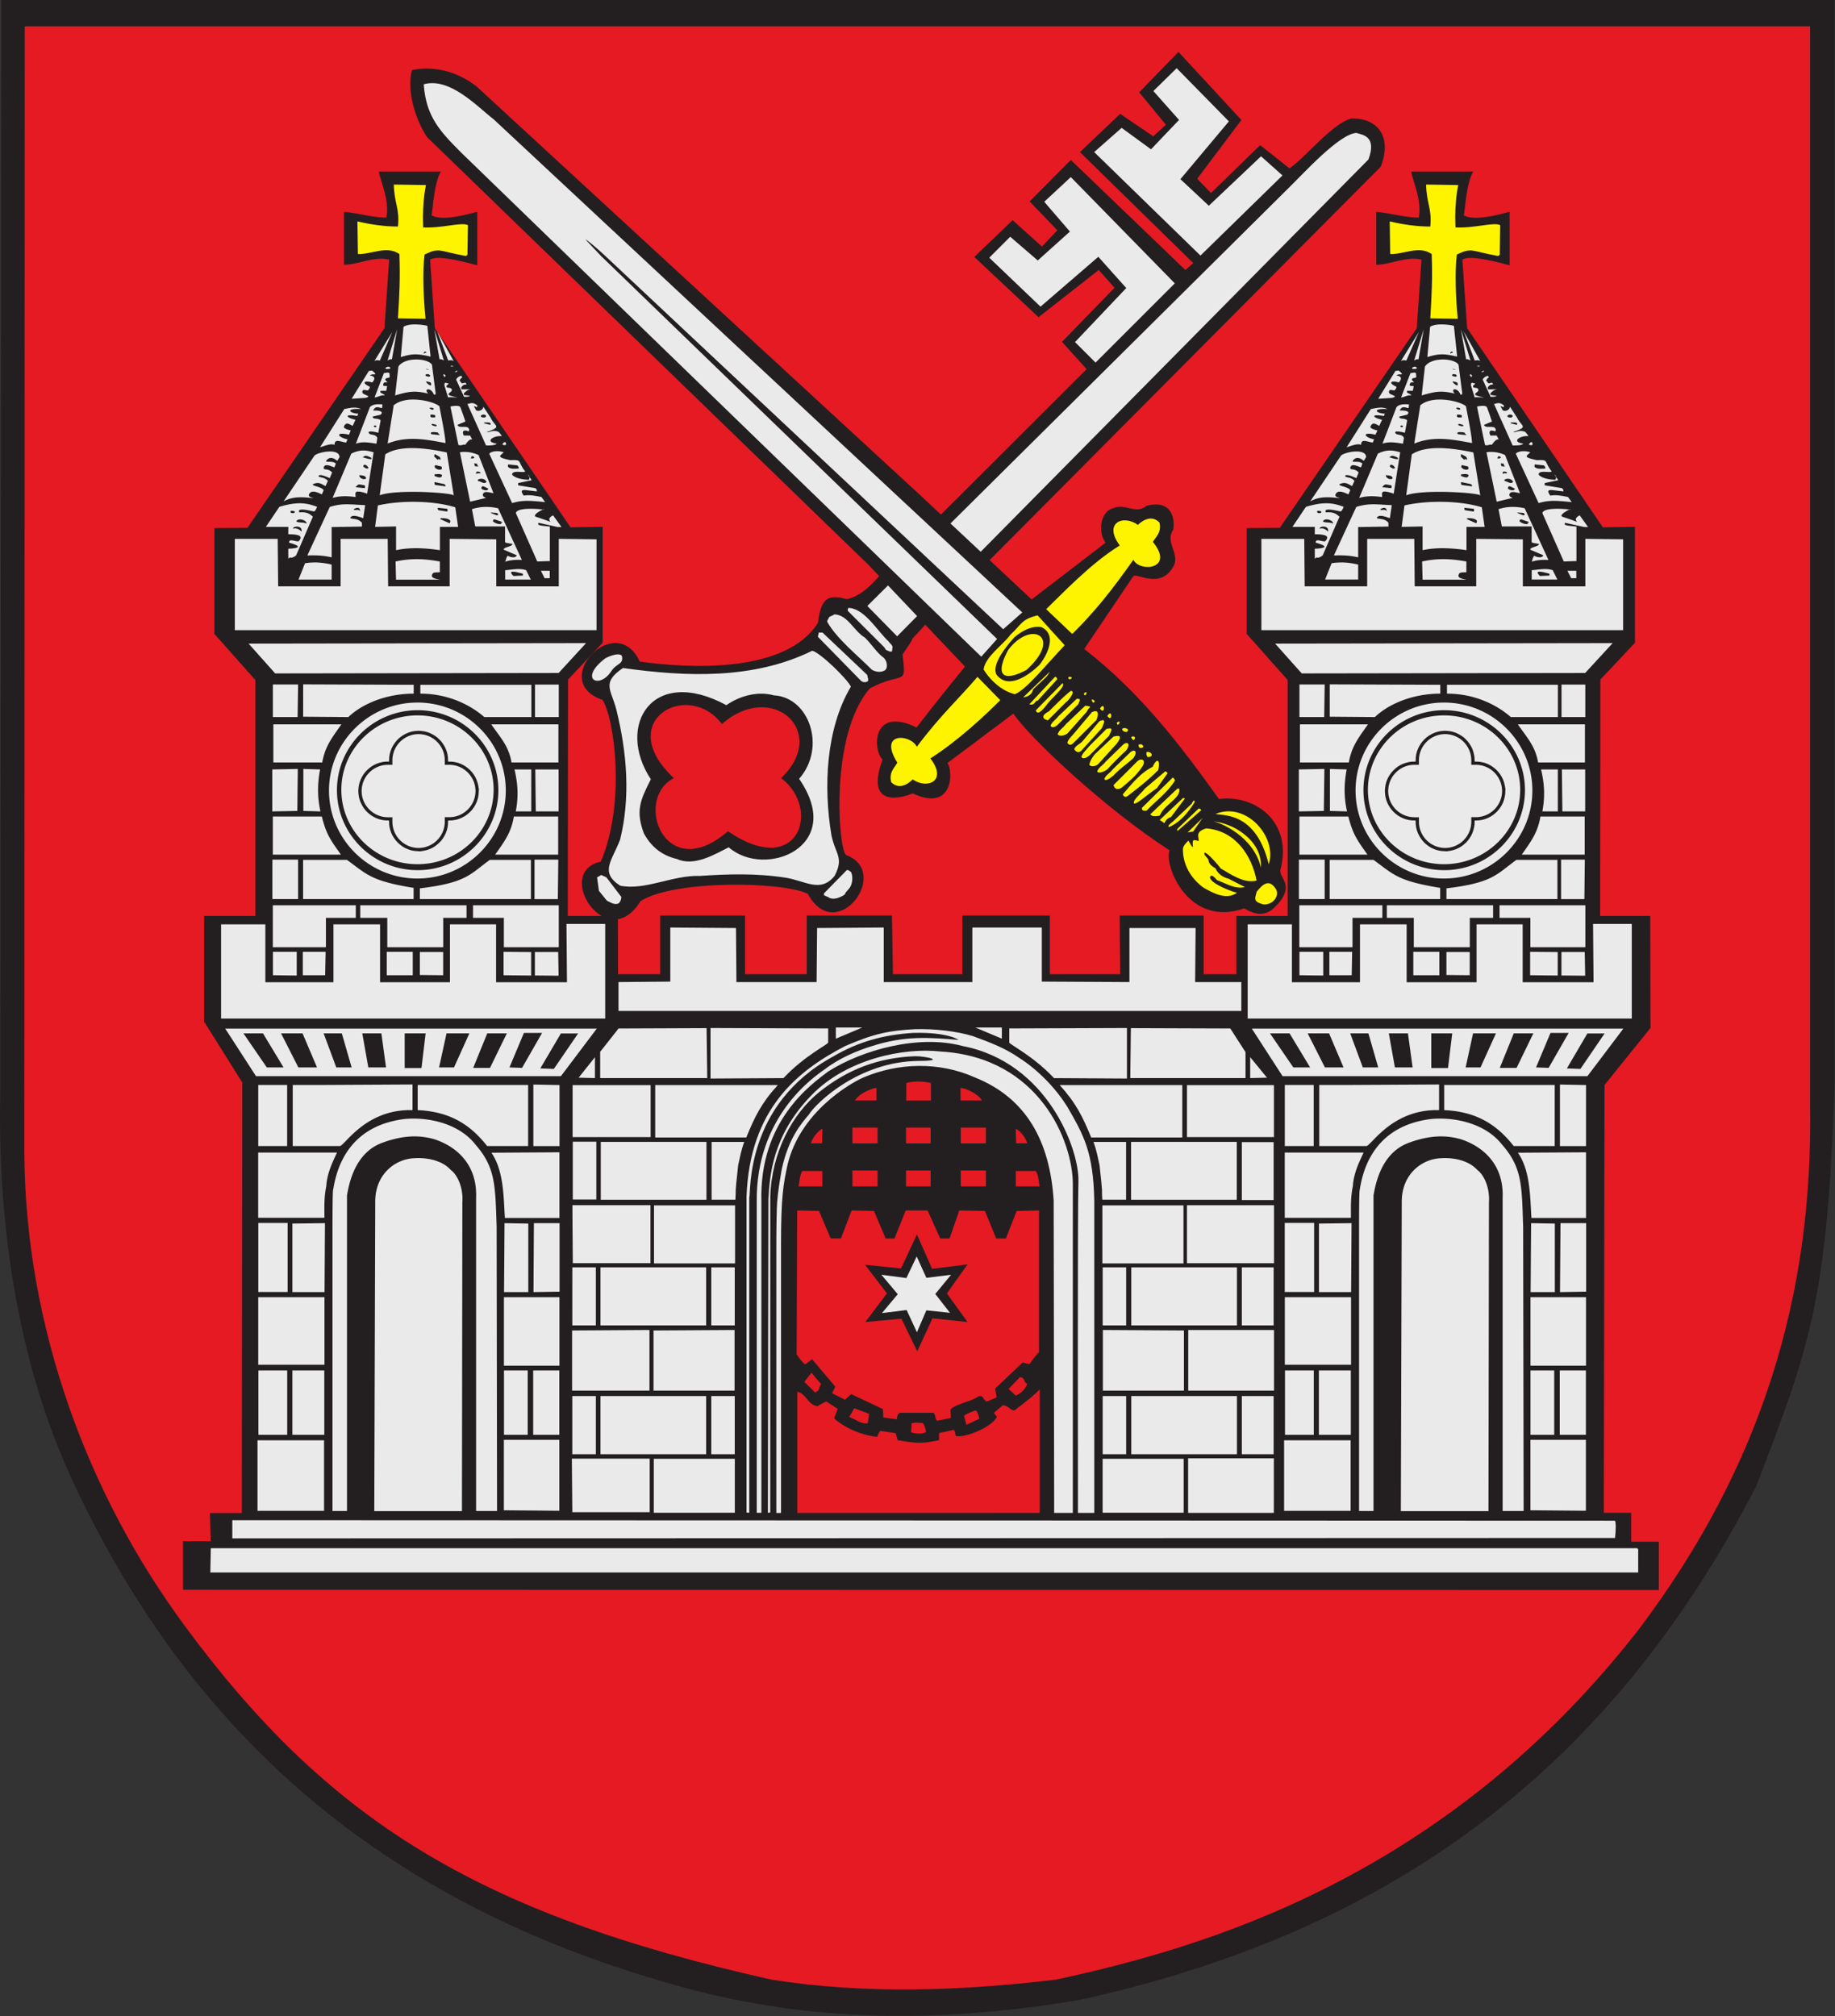 <svg xmlns="http://www.w3.org/2000/svg" width="400" height="439.592"><rect width="100%" height="100%" fill="#333333" stroke="none"/><path d="M300 0v177.45c-1.142 35.293-4.116 42.994-12.81 65.631-23.624 45.74-58.925 72.652-110.602 84.006-21.19 3.583-41.928 3.81-62.577-1.449-42.992-11.216-79.74-35.064-102.221-83.62C1.194 219.144-.332 194.075.052 178.289L.2 0H300z" style="fill:#231f20;fill-opacity:1;fill-rule:evenodd;stroke:none" transform="matrix(1.333 0 0 1.333 0 0)"/><path d="M296 4.304v176.318c.54 31.324-7.997 59.3-27.976 85.826-31.56 40.56-70.662 51.993-95.358 57.33-15.47 1.831-31.028 2.431-46.497 0-48.408-10.822-72.65-26.302-95.9-57.782-16-21.653-26.143-49.097-26.29-77.525L4.046 4.304h291.952z" style="fill:#e51a23;fill-opacity:1;fill-rule:evenodd;stroke:none" transform="matrix(1.333 0 0 1.333 0 0)"/><path d="M213.413 159.339H196.83v-9.6h-13.727l.079 9.6H171.68v-9.6h-14.317v9.6H146.02l-.157-9.6h-13.934v9.6h-10.083v-9.6h-13.884v9.6h-6.893l-8.153-.04v89.589H213.53l-.118-89.55z" style="fill:#231f20;fill-opacity:1;fill-rule:evenodd;stroke:none" transform="matrix(1.333 0 0 1.333 0 0)"/><path d="M136.842 168.046h4.185l-4.343 1.832v-1.832h.158zM97.29 172.899v3.425l-2.669-.067 2.669-3.358zM116.368 186.764h5.337c-.531 1.447-.68 2.442-.994 3.81-.6 5.416-.306 3.506-.453 5.642h-3.89v-9.452zM116.19 168.136l19.24.069v2.295c0 .324-3.8 2.096-7.315 5.828l-11.925.07v-8.262zM107.145 177.469h20.048c-2.718 2.975-3.801 5.248-5.15 8.567h-14.898v-8.567zM106.207 217.522v9.917H93.554v-9.837l12.653-.08zM106.247 238.56v8.766H93.593l-.079-8.765h12.733zM106.372 197.114v9.482H93.669l-.069-9.482h12.772zM120.124 217.522v9.917H106.87v-9.837l13.254-.08zM120.164 247.44H106.91v-8.854h13.254v8.853zM120.204 206.633H106.95v-9.491h13.254v9.491zM97.437 237.84h-3.85v-9.513h3.85v9.512zM97.437 216.776h-3.85v-9.501h3.85v9.501zM97.516 196.186h-3.85v-9.463h3.85v9.463zM106.398 185.974H93.637v-8.496h12.761v8.496zM115.547 168.155l.108 8.172H98.147v-4.302l3.004-3.812 14.396-.058zM120.154 237.84h-3.84v-9.513h3.84v9.512zM120.154 216.776h-3.84v-9.501h3.84v9.501zM115.477 237.84H98.196v-9.513h17.281v9.512zM115.477 216.776H98.196v-9.501h17.281v9.501zM115.526 196.226H98.245v-9.464h17.281v9.464zM163.674 168.046h-4.195l4.352 1.832v-1.832h-.157zM204.441 172.899v3.425l2.748-.067-2.748-3.358zM184.148 186.764h-5.327c.521 1.447.679 2.442.984 3.81.61 5.416.305 3.506.453 5.642h3.89v-9.452zM184.288 168.136l-19.241.069v2.295c0 .324 3.8 2.096 7.316 5.828l11.925.07v-8.262zM193.337 177.469h-20.048c2.707 2.975 3.79 5.248 5.15 8.567h14.898v-8.567zM194.312 227.44h14.022v-9.915h-14.022v9.914zM194.292 247.49h14.022v-8.973h-14.022v8.972zM194.105 206.604h14.229v-9.483h-14.23v9.483zM180.352 217.522v9.917h13.254v-9.837l-13.254-.08zM180.31 247.44h13.253v-8.854H180.31v8.853zM180.27 206.633h13.264v-9.491H180.27v9.491zM203.076 237.84h5.199v-9.513h-5.2v9.512zM203.076 216.776h5.199v-9.501h-5.2v9.501zM203.076 196.274h5.199v-9.472h-5.2v9.472zM194.105 185.974h14.219v-8.496h-14.22v8.496zM184.93 168.155l-.098 8.172h18.847v-4.245l-2.491-3.869-16.257-.058zM180.32 237.84h3.84v-9.513h-3.84v9.512zM180.32 216.776h3.84v-9.501h-3.84v9.501zM184.997 237.84h17.28v-9.513h-17.28v9.512zM184.997 216.776h17.28v-9.501h-17.28v9.501zM184.957 196.226h17.291v-9.464h-17.29v9.464z" style="fill:#eaeaea;fill-opacity:1;fill-rule:evenodd;stroke:none" transform="matrix(1.333 0 0 1.333 0 0)"/><path d="M149.669 168.323c3.121-.079 6.705.306 9.453 1.142 2.895 1.064 5.258 1.98 7.474 3.506 3.121 1.98 6.095 5.033 8.005 8.153 2.59 4.5 4.195 7.317 4.343 15.254v51.155h-6.558l-.08-51.155c-.61-9.759-4.5-16.77-12.8-20.128-5.948-2.668-12.654-2.442-18.375 0-2.205.995-10.29 5.642-12.348 14.259-.689 3.2-1.063 5.258-1.063 13.027v43.997h-.768v-44.144s0-2.896.079-5.721c.078-2.739.836-6.48.836-6.549 1.064-4.884 3.122-7.326 4.422-8.842 1.073-1.763 8.074-8.695 17.99-8.764 4.5 0 1.221-.768-.61-.768-6.017.226-11.049 2.136-15.706 5.87-4.422 3.584-7.77 9.826-8.006 17.152v51.598l-.384.088.079-51.311c.236-3.88.62-10.438 7.1-17.065 5.71-5.878 15.016-7.78 21.033-7.1 16.237.915 21.653 14.79 21.653 21.653v53.903h.837c0-4.964-.079-49.934.079-54.356.148-5.11-5.032-19.438-18.985-22.106-7.09-1.91-16.316.6-21.949 4.184-2.826 2.137-11.285 8.086-10.91 21.27v50.928h-.759v-50.928c-.147-13.796 9.148-20.275 11.128-21.644 2.363-1.83 5.337-3.052 7.552-3.741 5.564-1.822 9.68-1.447 14.327-1.064 0 0-1.752-1.3-7.464-1.142-4.805.305-8.93 1.448-12.968 3.811-14.633 7.926-13.49 22.412-13.796 23.102v51.606l-.453-.088v-51.677c.532-14.258 8.223-20.502 16.16-24.617 4.795-2.058 7.168-2.52 11.432-2.748" style="fill:#eaeaea;fill-opacity:1;fill-rule:evenodd;stroke:none" transform="matrix(1.333 0 0 1.333 0 0)"/><path d="m39.543 248.758.08-71.706-6.254-9.975v-17.27h8.39v-38.583l-6.696-7.542v-17.31l5.406-.04L62.87 53.68l.768-11.216c-2.423-.61-5.17.847-7.385.847v-8.675c2.215.196 4.716.964 6.932.964.532-2.825-.847-5.612-1.25-7.542h10.171c-1.29 1.93-1.447 8.311-1.605 7.099 1.812 1.291 7.375-.521 7.543-.521v8.753c-6.863-1.89-7.464-1.004-7.71-.925l.768 11.216 22.195 32.564 5.248-.08v18.966l-5.652 6.016-.04 38.66h8.193l.04 18.324-7.513 9.316-.119 71.272-53.912.04zM208.358 248.758l.08-71.706-6.254-9.975v-17.27h8.39v-38.583l-6.696-7.542v-17.31l5.406-.04 22.402-32.652.768-11.216c-2.432-.61-5.17.847-7.395.847v-8.675c2.225.196 4.726.964 6.952.964.522-2.825-.857-5.612-1.25-7.542h10.161c-1.29 1.93-1.447 8.311-1.615 7.099 1.822 1.291 7.386-.521 7.553-.521v8.753c-6.863-1.89-7.474-1.004-7.72-.925l.778 11.216 22.195 32.564 5.248-.08v18.966l-5.652 6.016-.04 38.66h8.193l.04 18.324-7.513 9.316-.119 71.272-53.912.04z" style="fill:#231f20;fill-opacity:1;fill-rule:evenodd;stroke:none" transform="matrix(1.333 0 0 1.333 0 0)"/><path d="M237.37 57.516h.148c.158.305-.216.147-.295.305-.158 0 0-.305.147-.305m1.143 2.127.61 4.727c-.157.305.07.147-.305.147-.453-1.211-1.753-.985-.916-.147-2.058-.453-2.895-.453-5.416.305l.532-4.726c1.073-1.605 4.805-1.369 5.495-.306m3.18.167c.079 0 .306.08.374.08-.226.077-.374.077-.531 0l.157-.08zm-10.29.167c.079 0 .148.08.296.149 0 .305-.375.158-.68.236-.305-.236.227-.385.384-.385m6.174.424c-.384-.226 1.221.237 0 0m-8.31.71c-.148.305-.385-.08-.916.305 0 0 1.368.079.384 1.142-1.143-.385-1.91 0-.384.69 0 .305-.148.382-.306.61-.384 0-.915-.305-.915.305 0 .452 1.831.61.462.916l-2.215.147 2.826-4.57c.61 0 .374-.235 1.063.454m13.442-.453c0 .08-.316.305-.463.158.069 0 .305-.227.463-.158m-11.147.443c0 .305.079.385 0 .61 0 .16-1.29 0-.296.837-.462 0-.61-.067-.689.238-.236.452.384.295.61.373l-.157.759h-.916c-.226.463.542.384.69.767-.611-.148-1.143.307-1.684.307l1.536-3.969c.226 0 .837-.227.906.078m6.656.316c0 .305-.384.157-.689.079-.305-.307.463-.464.69-.08m2.343-.146s.148.078.148.147c0 .157-.07.236-.148.236-.079 0 0-.08-.158-.236-.147-.07.08-.306.158-.147m2.747.196c.07 0 0 .158.148.158 0 .305-.305.146-.305.452-.158.079-.158.227 0 .305.078.08.157.236.226.315.227 0 .305-.079.532-.079 0-.157.384.297.236.226-.157.07-.157.07-.384.07-.079.079-.384.237-.453.463 0 .157 0 .305.07.305h1.604c-.453 0-.758.147-1.22.61 0 0-.08.227 0 .306l.994.148c-.227.157-.61.157-.995.157l-1.3-2.826c.168-.306.463-.532.847-.61m-5.012 1.082c.374.995-.542.159-.542.159-.61-.61.385-.159.542-.159m2.934.169c0 .226-.462.226-.305.61.07.147.837 0 .837.453 0 .384-.532.384-.532.767.227.226 1.143.385 1.448.454-.532 0-1.29-.07-1.526 0l-.61-1.979c0-.61.226-.384.688-.305m-1.496 3.73c.078.532.984 4.875.984 6.018-3.2-.601-6.243-1.212-9.443.078l.985-6.252c2.058-1.754 6.558-.68 7.474.157m-9.315-.295-.08.61c-.679-.158-1.063-.384-1.447.375.542 0 1.074 0 1.379.236.069.226 0 .305-.158.453l-1.29.306c0 .531.837.157 1.29.61l-.374 2.057c.148 0-2.137-.61-1.457.158.463.226 1.073.07 1.3.68l-.148.926c-1.152-.159-2.216-.395-3.358 0l2.285-5.959c.531-.678 1.979-.452 2.058-.452m15.499.148c.226.768-.995-.453-.306.542.07.61 1.29.374 1.29-.316 0-.069 1.221 1.832 1.221 1.832.69 1.457 1.9 1.378-.61 2.284.157.236.916-.453 1.91 0 .227.236.374.463.532.69-1.3-.149-2.974.915-.837 1.23-.305.296-1.073.296-1.753.296l-3.052-6.785c.462-.07.837-.384 1.605.227m-18.995.6c-2.59-.148-1.99.689-.463.76l-.148.382c-2.136-.383-1.979.228-.305.612l-.453.994c-.541-.236-1.073-.768-1.457.148 0 .304.61.462 1.152.61l-.315.689c-2.354-.533-1.822.452-.227.759l-.226.531c-.995-.148-1.9-.69-1.9.383-.542-.304-1.606.159-2.374.385l3.969-6.253c1.142-.226 1.831-.384 2.747 0m16.218-.315c0-.08.837 2.284.837 2.363l-1.3.541c.236.533.995.218 1.526.375.237 0 .542.374.305.69-1.368-.532-.836.679-.758.679h.995l.374.688c-.453-.383-1.369 1.144-1.142.838-.305-.157-.768.226-1.142 0l-1.3-6.253c.463-.147 1.447-.226 1.605.079m-4.796.09c.07 0 .296 0 .453.156 0 .306-.453.147-.61 0-.158-.079 0-.157.157-.157m.7 1.29v.295c-.385 0-.916.158-.769-.453.158 0 .69 0 .768.157m7.848-.157c.08 0 .306 0 .463.157 0 .454-.463.296-.61.296-.148 0-.148-.079-.227-.148-.078-.148.227-.305.374-.305m.286 1.29h.61c.08 0 .532.157.227.383l-.916-.226c-.226-.078.079-.157.079-.157m-7.907.393v.228c-.227 0-.768-.07-.837-.305.305-.149.148-.07.837.077m-9.936.128.08.08c0 .227-.227.227-.375.079-.158-.159.226-.226.295-.159m10.162 1.173c0 .069.227.226.306.374l-1.37-.148c-.61-.61 1.517-.226 1.064-.226m10.99 1.536c.078 0 .078.078.147.306-.069.305-.453.147-.61.069.079-.218.157-.218.305-.375h.158zM240.935 74l1.142 7.09c.463-.462-9.374-1.152-12.121-.08l.915-6.704c2.59-1.674 7.169-.917 10.064-.306m-11.964-.03-1.063 6.785c-.532-.227-1.448-.463-1.753-.306-.305.227-.079.532-.158.838-1.29-.157-2.363-.228-3.732.147l3.053-7.238c1.674-.836 2.747-.452 3.653-.226m17.153.452 2.442 6.254c-.984-.227-1.595-.384-1.752.226 0 .305.226.385.541.532l-2.6.62-1.673-8.084c.984-.157 2.058 0 3.042.452m4.116-.452c-.531.61-1.368.759 1.074 1.29 2.048-.069 1.063.08 2.432 1.842-.227.305-2.137-.305-2.137.532.542.61 1.832.827 2.747.827.148-.374.148-.68-.147-.827l.61.906-2.215.463v.373l2.826.463c0 .078.305.158.226.532l-1.91-.226c-.61 0-.758.147-.227.914.916-.157 1.753 0 2.895.228l.611.836c-2.363-.226-3.584-.374-5.416.157l-3.732-8.084c.532-.531 1.753-.452 2.363-.226m-26.842.799-.384.61c-.68-.61-1.29-.61-1.674-.158-.61.61.915 0 1.447.61l-.226.61c-.532-.156-1.605-.767-1.753.07 0 .462.69 0 1.369.767l-.375.916c-.078 0-1.526-.758-1.831-.384 0 .384.837.079 1.526.838l-.384.847c-.532-.237-.916-.611-1.595-.463-1.526.383.906.463 1.29 1.142l-.305.689c-1.37-.689-1.91-.532-2.137.079 0 .384.463.384.768.531-1.605-.147-3.28-.383-4.874.533l5.022-7.474c.541-.601 4.116-1.29 4.116.237m15.627-.463.689.374s.305.315.148.463c0 .383-.148-.385-.384.069-.148-.07-.296-.297-.532-.454-.069-.078-.069-.305 0-.452h.079zm-10.536.5c.846.838-2.433-.451-1.29 0 .453-.451.689-.225 1.29 0m16.966.011c-.148.226-.453.157-.61.157.078 0 .078-.688.61-.157m.68 1.437c-.227.08-.454 0-.611 0 0-.226-.148-.304-.079-.452.995.069.079.069.69.452m-6.864-.137.68.157c.157 0 .236.227.157.454-.384.226-.916 0-1.142-.305 0-.148 0-.454.305-.306m11.747-.158 1.369.148c.148 0 .384.305.305.532-.541 0-1.378.158-1.752-.306 0-.069 0-.374.078-.374m-22.884.62c-.463.08-.158.158-.837-.227-.079-.609.68-.304.837.228m17.833.552c.157 0 .384.067.463.146.147.306-.463 0-.61.228-.227-.07 0-.454.147-.374m-6.942.442c.305 0 .837-.158 1.142.148-.148.68-.837.226-1.221.148-.069-.148 0-.374.079-.296m-11.275.69c-.532.305-1.132-.158-1.132-.532 1.21 0 1.063.452 1.132.531m19.684.532c-.305.463-.837 0-1.221-.078-.758-.226.768-.837 1.221.078m-8.41.07 1.458.304c.069 0 .296.148.227.374l-1.684-.226c-.079-.078-.148-.305-.079-.452h.079zm-12.347.364.837.147a.484.484 0 0 1 0 .463l-1.517-.157c.227-.148.296-.453.68-.453m21.062.699c-.157.453-.847.226-1.142 0 0-.76.6-.226 1.142 0m-5.416 3.043.453 3.2h-2.964v3.812c-2.067-.307-4.736-.533-7.178 0v-3.88l-3.427.068.463-3.506c3.653-.837 8.921-.837 12.653.306m-14.73-.355-.306 2.127c-.157 0-1.91-.837-2.137 0 .61.236 1.221 0 1.9.759v.62l-4.952.078v4.954c-1.753-.385-2.669-.316-3.968-.316l3.663-7.927c2.136-.68 3.505-.374 5.8-.295m-7.858.276c-.07.147-.306.758-.532.758-.69-.147-2.895-.689-2.363.158 1.526-.158 1.91.531 2.215.68l-2.747 6.331c-.158.148-.61.452-.916.383 0-.157-.532.297-.384.148v-1.605s3.437-.069.158-.985c-.08-.757.984-.157 1.526-.226.985-.995-.305-1.152-1.684-1.152V86.17h-3.653l2.206-3.279c3.052-.916 4.5-.612 6.174 0m29.59.237 3.89 8.458c-1.222-.08-2.138.079-2.748.295.148-.216.148-.759.453-.985.305.226 1.3.462 1.447-.078l-2.127-.916c0-.453 1.29-.453 1.448-.916 0-.068-1.142-.148-1.221-.306v-2.579h-4.874l-.542-2.827c1.448-.462 2.826-.462 4.274-.146m-22.57.47c-.236-.382-.915-.077-.994-.225-.305 0 .994-.837.994.226m12.801-.54 1.438.157a.464.464 0 0 1 0 .453l-1.438-.227s-.157-.226-.078-.383h.078zm17.164.314c.915-.532-2.058.769-1.221 1.143 4.421 1.457.915.688 2.826-.227l1.368 1.91h-.61l-3.131-.688c-.375.462.541.462 1.841.61v5.642l-2.068.07-3.505-7.917c.226-1.154 5.11-.543 4.5-.543m-40.639.286c0 .305-.295.305-.6.226-.384-.531.453-.304.6-.226m32.111.167.906.07s.236.077.236.304c0 0-.157.08-.236.08l-.985-.385.08-.069zm-8.153.926c.384 0 1.142 0 1.447.385.07.067 0 .304-.078.452l-1.527-.68c0-.236.08-.079.158-.157m-22.037.887c-.601-.297-1.29-.07-1.674-.375.305-.62 1.674-.227 1.674.375m30.79-.681 1.143.384c.384.07-.532.226 0 .297-.305.236-1.142-.07-1.447-.375 0 0 0-.306.226-.306h.079zm-31.627 1.98c-.385-.385-.837-.621-1.37-.463-.078-.453 1.606-.61 1.37.463m22.628 4.894v1.753c-.758.069-1.29-.08-1.29.68.148.382.994.462 1.29.54h-7.159l-.079-2.973c2.817-.612 5.032-.384 7.238 0m-17.695.511v2.444h-5.406l1.063-2.67c1.448-.226 2.817-.148 4.343.226m31.815.916.759 1.528h-4.195V93.26c1.073-.078 2.363-.384 3.436 0m3.86.09v1.22h-.837l-.62-1.22h1.457zm-4.42.472s.078.236 0 .314l-1.527.07c-1.142-1.143.61-.61 1.526-.384m-38.521 93.615h-4.727v-9.985h4.727v9.985zm21.338-9.985h18.07v9.985h-6.707c-2.747-3.505-6.105-5.643-11.363-5.87v-4.115zm-.837 4.116c-7.69-.226-11.127 5.869-11.895 5.869h-7.7v-9.985h4.815l14.78-.079v4.195zm19.763-4.185 4.264.08v9.983h-4.264v-10.063zm-21.033 5.632c4.195-.383 8.99.917 11.511 4.127 3.358 3.8 3.279 6.704 3.505 13.49l.08 46.497h-3.437v-51.224c.236-5.869-3.732-8.616-6.933-9.61-2.747-.759-5.18-.454-7.769.383-.994.385-5.19 1.3-6.41 8.844v51.607h-2.363v-46.498c0 .149 0-5.109.078-5.868.374-2.216 1.605-10.527 11.738-11.748m-11.078 5.486c-.463 1.073-1.605 3.12-1.753 5.494-.384 1.9-.315 3.347-.315 5.179h-10.822v-10.673h12.89zm36.375-.04v10.744h-8.922c-.236-3.427-.157-7.701-2.215-10.675l11.137-.069zm-23.81.975c2.215-.157 4.657.384 6.026 1.91 1.152.837 2.058 2.973 1.91 5.26l-.078 50.542h-14.328l.148-50.623c0-4.5 3.28-6.941 6.322-7.09m-14.534 10.615-.07 11.275h-5.258v-11.206l5.328-.069zm33.243.07v11.205h-3.959l.08-11.275 3.879.07zm.926-.07h4.194v11.206l-4.273.069.079-11.275zM214.9 211.306h-4.806V200.01h4.806v11.295zm6.036 11.904h-10.832v-11.057h10.832v11.057zm29.344-11.057h9.079v11.205h-9.08v-11.205zm3.88 22.51h-3.88v-10.516h3.88v10.516zm-39.32 0h-4.706v-10.516h4.707v10.516zm44.499 0h-4.274v-10.516h4.274v10.516zm-38.442 0h-5.22v-10.516h5.22v10.516zm38.442.817v11.61l-9.07-.08v-11.53h9.07zm-38.472 11.62h-10.88v-11.54h10.88v11.54zm10.408-158.97.07 7.769h10.063V88.13l7.621.078V95.9h10.221V88.13l6.174.078v14.86h-59.15V88.13h7.01l.07 7.769h10.22V88.13h7.701zm6.48-34.838.531 5.031c-2.058-.462-2.895-.54-4.874.08l.453-4.963c1.3-.759 3.958-.148 3.89-.148m-4.934.552-1.565 5.12c.384-.197.384-.237.708-.197l.857-4.923zm6.076 0 1.565 5.12c-.384-.197-.384-.237-.709-.197l-.856-4.923zm-6.864.443-2.934 4.755c.384-.196.561-.117.886-.078l2.048-4.677zm7.327-.08 2.698 4.835c-.394-.196-.562-.117-.896-.078l-1.802-4.756zm24.351 50.978-4.49 4.884-46.35.07-4.352-4.875 55.192-.079zm-51.312 20.659 4.175-.078-.089 6.863-4.086.078v-6.863zm46.822 0h-3.81l.078 6.863h3.732v-6.863zm-46.813 14.75h4.215v6.45h-4.215v-6.45zm.09-23.317h4.046l.079-5.327h-4.126v5.327zm0 38.393h3.889v3.88l-3.89-.049v-3.83zm18.62 0h4.254v3.831h-4.254v-3.83zm19.103 0 4.51.04v3.84l-4.51-.049v-3.83zm-32.83 0h3.722l-.069 3.831h-3.653v-3.83zm19.142.03h3.811v3.801l-3.81-.04V155.7zm18.808 0h3.81l.07 3.88-3.88-.04v-3.84zm-.059-15.106h3.88l-.07 6.46h-3.81v-6.46zm.069-23.317h3.89v-5.317h-3.89v5.317zm-37.871 8.49 2.737.077c-.423 2.294-.482 4.422.06 6.863l-2.797-.078v-6.863zm37.27.077h-2.737c.561 2.442.66 4.422.207 6.863h2.53v-6.863zm-34.257 7.7c.768 3.083 1.605 4.047 3.121 6.234h-11.127v-6.234h8.006zm.079-8.842c.462-2.668 1.605-4.048 3.13-6.233h-11.126v6.233h7.996zm30.949 0c-.453-2.668-1.802-4.048-3.309-6.233h10.97v6.233h-7.661zm.384 8.842c-.453 2.67-1.527 4.038-3.053 6.234h10.29v-6.234h-7.237zm-27.296 7.091c3.279 2.372 3.88 3.436 10.9 4.578v1.832H217.44v-6.41h7.169zm.226-23.358c2.157-2.078 6.076-3.83 10.694-3.83v-1.448l-18.079-.069v5.288l7.385.06zm23.14 23.358c-3.278 2.372-3.82 3.74-11.442 4.657v1.753h18.148v-6.41h-6.705zm-.915-23.358c-1.064-.945-4.727-3.83-10.438-3.83v-1.448h18.138v5.278h-7.7zm-21.004 30.782v2.058h-4.884v4.805h-8.695v-6.863h13.58zm19.162 0v2.058h5.042v4.805h8.99v-6.863h-14.032zm-18.433 0v2.058h4.411v4.805h9.158v-4.805h3.81v-2.058h-17.379zm-15.519 3.122v9.463h11.127v-9.463h7.632v9.463h11.432v-9.463H249v9.463h11.59l-.08-9.532h6.332v15.47H204.03V151.18h7.237zm54.198 17.054-5.879 7.779H209.74l-5.032-7.779h60.756zm-54.582.778 3.358 5.564h-2.747l-3.811-5.564h3.2zm6.46 0 2.363 5.564h-3.043l-2.816-5.564h3.496zm27.286 0-2.521 5.564h-2.432l1.21-5.564h3.743zm11.895-.078-3.28 5.72-2.057-.078 2.363-5.642h2.974zm-32.751.078 1.605 5.564h-2.52l-2.059-5.564h2.974zm6.47 0 .757 5.564h-2.895l-.994-5.564h3.131zm7.237 0-.69 5.673h-2.737v-5.673h3.427zm13.264 0-2.738 5.642h-2.747l2.284-5.642h3.2zm11.658.01-3.958 5.8-2.216-.079 3.358-5.72h2.816zm-26.271-54.12c7.956 0 14.455 6.46 14.455 14.388 0 7.936-6.499 14.396-14.455 14.396-7.966 0-14.456-6.46-14.456-14.396 0-7.928 6.49-14.387 14.456-14.387m.04 1.252c7.276 0 13.204 5.868 13.204 13.075 0 7.208-5.928 13.088-13.205 13.088s-13.205-5.88-13.205-13.088c0-7.207 5.928-13.075 13.205-13.075m-.03.847c6.854 0 12.457 5.464 12.457 12.168 0 6.708-5.603 12.172-12.456 12.172-6.854 0-12.447-5.464-12.447-12.172 0-6.704 5.593-12.168 12.447-12.168m.177 2.52.492.03.483.068.462.118.444.167.413.208.404.236.374.275.335.315.315.345.276.375.246.393.207.424.157.442.118.464.08.483.029.688.68.02.482.078.462.109.444.167.423.207.394.236.374.287.345.304.305.344.285.375.237.394.207.424.157.442c.089.335.187.68.207 1.035l.03.009-.04.877-.079.482-.118.462-.157.444-.207.424-.237.393-.285.374-.305.345-.345.305-.374.287-.394.236-.423.207-.444.167-.462.118-.483.069-.68.029-.029.69-.079.472-.118.463-.157.443-.207.424-.246.393-.276.375-.305.345-.345.304-.374.286-.404.246-.413.197-.444.167c-.344.088-.689.178-1.043.197l-.01.04-.877-.05-.472-.068-.463-.119-.443-.167-.423-.197-.404-.246-.365-.286-.344-.304-.305-.345-.286-.375-.236-.393-.207-.424-.168-.443-.118-.463-.069-.472-.03-.69-.688-.03-.473-.068-.463-.118-.443-.167-.433-.207-.394-.236-.374-.287-.335-.305-.315-.345-.276-.374-.246-.393-.207-.424-.157-.444-.119-.462-.069-.482-.03-.482.03-.502.07-.473.118-.464.157-.442.207-.424.246-.394.276-.375.315-.334.335-.314.374-.287.394-.236.433-.207.443-.157.463-.119.473-.078.689-.02.03-.688.068-.483.118-.464.168-.442.207-.424.236-.393.286-.375.305-.345.344-.315.365-.275.404-.236.423-.208.443-.167.463-.118.472-.069.493-.03zm0 .541a4.3 4.3 0 0 1 4.283 4.283v.738h.749c2.353 0 4.283 1.93 4.283 4.295 0 2.352-1.93 4.272-4.293 4.272h-.739v.749a4.293 4.293 0 0 1-4.283 4.284 4.3 4.3 0 0 1-4.284-4.284v-.739h-.738c-2.363-.01-4.284-1.93-4.284-4.282 0-2.365 1.92-4.295 4.284-4.295h.738v-.738a4.3 4.3 0 0 1 4.284-4.283M120.354 151.78l.07 8.841h13.115l.08-8.841 10.9-.08v8.921h14.485v-8.92h11.363v8.842l14.327.078v-8.841h10.822l-.079 8.841h7.553v4.727H101.143v-4.727l8.468-.078V151.7l10.743.08z" style="fill:#eaeaea;fill-opacity:1;fill-rule:evenodd;stroke:none" transform="matrix(1.333 0 0 1.333 0 0)"/><path d="M161.226 187.009h-4.116v-2.59h4.116v2.59zm-17.715 0h-4.116v-2.59h4.116v2.59zm8.675 0h-4.027v-2.59h4.027v2.59zm9.04 7.03h-4.116v-2.6h4.116v2.6zm-17.715 0h-4.116v-2.6h4.116v2.6zm8.675 0h-4.027v-2.6h4.027v2.6zm13.914-9.403c.61.148 1.595 1.368 1.9 2.363h-1.83l-.07-2.363zm-31.599 0c-.61.148-1.595 1.368-1.91 2.363h1.832l.078-2.363zm34.888 6.883c.305.454.463 1.289.61 2.52h-3.889v-2.52h3.28zm-38.186 0c-.296.454-.453 1.289-.601 2.52h3.88v-2.52h-3.28zM143.324 178v1.989h-3.505c.689-1.3 3.505-2.294 3.505-1.99m13.747 0v1.99h3.505c-.69-1.3-3.505-2.294-3.505-1.99m-4.835-.866v2.866h-4.038v-2.866c1.202-.335 2.61-.335 4.038 0m-9.315 20.924 1.91 4.502h1.447l1.832-4.58h3.584l2.058 4.58h1.526l1.596-4.58 4.194.078 1.832 4.502h1.595l1.753-4.502 3.663-.079v23.182c-.532.452-1.3 1.594-1.526 1.9-.306.078-.758-.148-1.143-.227l-4.5 4.264.237 1.457-1.605.68c-.69-.228-.463-1.29-1.527-.759-1.063.759-3.584 1.142-4.42 2.059l.078 1.368-2.206.462c-.532-.305-.079-.462-.61-1.299h-5.495c-.384.157-.532.61-.532 1.073l-2.215-.305-.07-1.378-5.188-2.444-.995.928-2.127-1.075.532-1.062-3.811-4.5-1.063.836c-.385 0-1.753-1.978-1.448-1.752l.079-23.408 3.574.08 1.91 4.5h1.675l1.752-4.58 3.654.08zM168 226.318c-.375.985-1.064 1.595-1.98 1.978.306 0-1.368-1.299-1.073-1.15l1.832-1.901c.915 0 .61.994 1.22 1.073m-8.438 4.353c.453.462.453.983.61 1.368l-2.136.995-.384-1.448c.157-.306 1.683-.837 1.91-.915m-25.287-4.324c-.463.758-.158.994-.916 1.37.227.462-1.831-1.901-1.831-1.597 0-.236 1.063-1.368 1.142-1.604.384.236.148.315 1.605 1.831m5.426 3.978 2.432.917-.227 1.525c-1.073.227-1.979-.688-3.042-.995l.837-1.447zm11.186 2.402c.384.385.61 1.606.531 1.458-.531.453-1.674.305-2.432.079.07-.847.07-.847.07-1.457.53-.226.984-.08 1.83-.08m19.143 14.781h-39.644v-19.89c1.527.374 1.684 2.127 3.28 2.362.462-.235.915-.54 1.457-.766l1.9 1.22c0-.158-.61 1.526-.61 1.526.157.227 2.895 2.59 7.01 3.044.08-.07.306-.838.542-.985l2.511.374.306 1.15c3.731.68 4.42.454 6.784 0v-1.15l2.363-.533c.306.159.227.69.384.995 1.448.375 5.938-1.448 6.706-3.132-.157-.295-.384-.374-.463-.68l1.448-1.22c.994 0 1.526 1.448 2.294.532 1.142-.837 2.895-2.216 3.732-3.121v20.274z" style="fill:#e51a23;fill-opacity:1;fill-rule:evenodd;stroke:none" transform="matrix(1.333 0 0 1.333 0 0)"/><path d="M147.593 107.038c.65 5.447.207 2.62-5.327 5.525-6.736 7.71-5.12 26.794-3.88 27.285 7.474 2.817-1.644 14.928-6.292 6.332-4.116-2.018-21.91-2.304-27.355 1.21-5.495 8.923-14.288-4.804-6.499-6.458 4.077-9.394 2.294-23.328.286-26.469-8.922-2.983 2.176-14.77 6.085-6.262 8.035 1.142 23.898 1.988 29.147-6.332.522-4.352 1.89-4.638 4.717-3.87 2.215-.482 3.83-2.147 5.209-3.672l34.011-33.943-4.027-4.471 8.596-8.843-2.59-2.904-9.847 7.71-10.497-9.847 6.263-6.016 4.796 4.313 2.51-2.66-4.52-4.716 6.736-6.784 18.729 18 1.29-1.133-18.532-18.157 6.578-6.253 5.416 3.673 2.058-1.9-4.363-5.289 6.42-6.616 10.29 11.135-7.227 9.612 2.265 2.333 8.025-7.827 4.805 3.79c2.659-1.811 6.864-7.217 10.054-8.143 4.116-.167 6.854 2.737 4.874 7.867l-74.65 75.094c-4.52 5.012.237-.798-3.554 4.686" style="fill:#231f20;fill-opacity:1;fill-rule:evenodd;stroke:none" transform="matrix(1.333 0 0 1.333 0 0)"/><path d="m192.42 11.156 8.536 8.695-7.926 9.453 4.647 4.342 8.538-8.083 3.505 3.13L196.31 41.8l-17.38-16.927 4.49-3.958 4.805 3.505 4.58-4.805-4.196-4.726 3.811-3.733zM221.8 21.74c.915.305 3.426.462 1.979 4.342l-77.072 77.988-4.875-4.964 68.83-68.298c2.364-2.284 8.311-8.91 11.137-9.068M192.113 46.343l-12.959 12.959-3.357-3.357 8.38-8.834-4.57-5.11-9.453 8.154-8.38-8.006 3.427-3.427 4.5 3.88 5.259-4.727-4.195-4.874 4.342-4.036 17.006 17.378zM139.01 99.443c2.52.306 4.5 3.81 6.321 5.484.236.384.62.543.62.917l-.078.689c-.306.146-.768-.158-.995-.237-.148-.216-.148-.295-.374-.531l-5.869-5.86c0-.077 0-.315.07-.462h.304zM136.49 100.477c2.206.147 3.122 2.737 4.953 3.81 1.143 1.142 1.98 2.511 3.053 3.279.453.374.837 1.526.226 2.059-.758.452-1.605.226-2.136-.08-2.432-2.431-5.79-5.11-7.317-7.857 0-.375.227-.375.306-.759l.915-.452zM134.197 103.454h.305l7.317 6.932.157.77c0 .225-.079.304-.157.304-.375.226-.768.078-.985-.079l-7.09-7.237.148-.69h.305zM132.823 106.432c1.221.236 5.712 4.579 6.322 5.868-4.116 6.943-4.49 16.464-3.19 24.253.6 3.111 2.127 3.653.522 6.706-2.285 2.816-4.717.838-7.917.305-4.806-.768-9.542-.61-14.111-.305-4.421-.157-8.99 2.432-13.037 1.595-3.427-2.206-1.29-4.117 0-7.553 1.684-6.854 1.142-14.1-.61-21.19-.838-3.348-2.512-4.422 1.072-6.854 10.37 1.447 21.339 1.9 30.95-2.825m-14.042 8.901c2.058-1.447 5.032-2.364 7.779-1.605 5.79.305 8.616 8.537 4.116 13.648 7.7 11.127-5.564 16.395-11.511 11.205-2.285 1.142-5.643 3.201-8.459 1.911-2.668-.612-4.352-2.216-5.416-4.195-1.368-3.663-.61-5.415 1.143-8.842-5.79-8.774.236-18.68 12.348-12.122M101.681 107.235c.385 1.457-.915 1.221-1.752 2.59-1.98 2.973-5.337 1.22-.985-2.128.227-.158 2.127-1.073 2.737-.462" style="fill:#eaeaea;fill-opacity:1;fill-rule:evenodd;stroke:none" transform="matrix(1.333 0 0 1.333 0 0)"/><path d="M127.732 127.262c6.636 4.962 2.895 16.621-8.695 8.694-10.29 8.921-15.549-5.258-8.843-8.694-9.985-9.296 2.295-16.237 7.858-8.843 8.232-7.237 17.606 1.3 9.68 8.843" style="fill:#e51a23;fill-opacity:1;fill-rule:evenodd;stroke:none" transform="matrix(1.333 0 0 1.333 0 0)"/><path d="M138.554 142.303c.306 0 .306.159.61.306.306.611.306 1.752-.157 2.51-.374.542-.758.77-.837 1.154-.61.452-1.91 1.063-2.737.452-.305-.148-.542-.226-.69-.305v-.305l3.733-3.812h.078zM98.326 143.11l.837.383 2.442 3.2c0 .375-.158.837-.463 1.063-.6.307-1.29-.147-1.9-.452l-1.3-1.606-.306-2.205.69-.384z" style="fill:#eaeaea;fill-opacity:1;fill-rule:evenodd;stroke:none" transform="matrix(1.333 0 0 1.333 0 0)"/><path d="m150.377 80.887 18.325 17.153 12.102-9.285c-1.211-1.448-1.044-5.041 1.25-5.652 2.098-.838 3.555 1.092 5.416-.355 3.19-.936 4.796.886 4.392 3.87-1.369 1.979.925 3.752.167 5.73-2.058 4.314-6.253 1.212-6.706 1.9l-8.025 11.895c9 6.983 15.49 15.382 22.038 24.54 6.085-.768 12.023 3.88 10.083 11.422-.483 1.497 2.54 2.462-.61 5.928-.276.049-1.694 2.786-5.328.532-9.197 3.23-13.185-7.11-12.22-9.483-10.654-6.903-22.727-18.286-25.553-22.363l-10.772 8.075c.965 1.29 1.014 8.115-5.692 4.962-1.33.602-7.946 2.748-4.923-5.523-1.655-1.693-1.694-8.803 5.573-5.248 2.984-3.92 6.095-7.711 7.907-9.966l-15.735-16.592-72.198-69.972c-1.89-2.747-3.427-7.71-2.501-10.98 2.58-.561 6.617-.403 10.575 2.669l72.435 66.743z" style="fill:#231f20;fill-opacity:1;fill-rule:evenodd;stroke:none" transform="matrix(1.333 0 0 1.333 0 0)"/><path d="m80.723 19.51 86.447 80.655-3.122 2.748-65.413-61.376c1.073.995-2.354-2.206-2.895-2.363l2.6 2.747 64.714 62.587-2.59 2.896-84.999-82.4c-3.584-3.585-5.79-5.948-6.174-11.216 4.274-1.211 8.764 3.663 11.432 5.722" style="fill:#eaeaea;fill-opacity:1;fill-rule:evenodd;stroke:none" transform="matrix(1.333 0 0 1.333 0 0)"/><path d="M69.656 30.265c-.758 3.732-.384 7.395-.463 6.933 3.132.157 6.263-.917 7.327-.374l-.08 4.805c-.078.068-.078.226-.304.226-4.343-.757-4.195-1.447-6.706-.226-.384 2.894-.158 7.316.157 10.507l-4.51-.069c.237-3.89.384-6.4.237-10.517-2.058-1.447-4.58.079-6.785 0l-.079-5.337c2.285.532 4.422.837 6.627.837.316-2.896-.6-3.732-.679-6.863l5.258.078zM238.463 30.265c-.758 3.732-.384 7.395-.452 6.933 3.121.157 6.252-.917 7.316-.374l-.079 4.805c-.079.068-.079.226-.305.226-4.343-.757-4.195-1.447-6.706-.226-.384 2.894-.158 7.316.148 10.507l-4.49-.069c.226-3.89.374-6.4.226-10.517-2.058-1.447-4.579.079-6.785 0l-.078-5.337c2.284.532 4.42.837 6.636.837.296-2.896-.61-3.732-.689-6.863l5.258.078zM159.842 110.704l3.732 3.812c-2.363 2.363-6.784 6.557-11.432 9.53 2.826 3.654-.453 5.111-2.895 3.428-.079.078-1.91 2.058-3.505.462-.453-1.683.689-2.521.994-3.21-3.21-5.11 2.206-4.648 3.19-2.59 3.821-5.11 6.864-7.848 9.916-11.432M175.342 103.69l-4.264-4.057c2.412-2.315 7.326-7.543 12.033-10.418-2.738-3.722.571-5.1 2.974-3.368.078-.078 1.95-2.019 3.515-.385.423 1.685-.748 2.492-1.064 3.172 3.644 4.51-2.235 4.993-3.19 2.914-3.604 5.111-6.499 8.705-10.004 12.141M165.874 104.235c-4.037 4.5-2.974 5.799-2.974 6.026 1.91 2.668 5.337.157 7.011-1.448.463-.463 3.515-4.727.384-6.253-1.595-.226-3.043.531-4.421 1.675m3.81-3.586 4.422 4.885c-2.974 3.121-6.322 7.316-8.153 8.006-2.443-.61-4.274-2.668-5.111-4.048.305-2.127 3.052-3.88 4.421-5.71 1.753-1.605 1.753-2.522 4.422-3.133" style="fill:#fff400;fill-opacity:1;fill-rule:evenodd;stroke:none" transform="matrix(1.333 0 0 1.333 0 0)"/><path d="M167.843 109.579c-4.037 2.137-5.11.68-2.974-3.279 3.811-5.031 9-2.137 2.974 3.279M168.933 112.757c-.226 1.22-1.605 1.29-1.605 1.29l4.343-4.186c-.532.985-.601.837-2.738 2.896M172.518 110.704c.148 0 .306.078.375.385l-3.2 3.505c-.532 0-.375.836-1.37.6l4.195-4.49zM174.858 110.704c.995 0-.157.768-.157.148 0-.227.078-.07.157-.148M171.294 115.108c.078-.157-1.596 2.363-1.901 1.064l4.343-4.422c.689.385-1.753 2.442-2.442 3.358M175.098 113.002c1.064 0-.915 2.137-.689 1.753l-3.043 3.052c-.994-.226-1.073-.836.148-1.447 1.142-1.142 2.669-2.67 3.584-3.358M177.241 113.443c.837-.838.227.914 0 0M176.305 115.208l-3.358 3.348c-.453.384-.916.541-1.142.157.157-.61.837-.985 1.3-1.595l2.973-2.826c.758 0 .532.157.227.916M177.724 116.396l-3.142 3.534c-.482.404-1.368.562-1.615.167.168-.648.887-1.052 1.37-1.693l3.14-2.984c1.37.169.562.169.247.976M179.294 117.763l-3.781 3.782c-.483.403-.729.324-.965-.08.157-.64.886-1.201 1.369-1.85l2.648-3.141c1.212-.562 1.054.481.73 1.289M180.182 119.096l-3.377 3.703c-.483.404-.886.157-1.123-.245.148-.641.955-.808 1.448-1.449l2.649-3.14c1.21-.563.728.324.403 1.131M181.352 120.35l-3.22 3.22c-.482.393-1.044.64-1.29.235.168-.64.729-1.043 1.211-1.693l2.895-2.896c1.29-.314.73.326.404 1.133M182.644 121.596l-3.062 3.378c-.483.404-1.202.482-1.448.088.158-.65.404-1.053.886-1.693l3.063-2.895c1.29-.325 1.29.078.561 1.122M184.175 122.725a52.434 52.434 0 0 0-3.052 3.063c-.493.403-1.448.797-1.694.403.158-.64.886-.965 1.369-1.615l2.895-2.815c.728-.561 1.211-.08.482.964M185.35 123.978c-1.132 1.043-2.176 1.694-3.22 2.816-.482.404-1.29 1.044-1.536.64.167-.64.896-.955 1.369-1.605l2.905-2.817c.718-.56 1.2-.078.482.966M186.761 125.431c-.965 1.449-2.087 2.335-3.22 3.3-.482.403-1.201.56-1.447-.326l3.938-3.938c.73-.56 1.448-.08.73.964M178.69 114.456c.157 0 .157 0 .374.304-.07 0-.217.079-.217.158-.157 0-.236-.158-.305-.384 0-.078 0-.227.148-.078M181.091 117.1c.837-1.368.837 1.22 0 0M179.885 115.891c.837-1.368.837 1.221 0 0M182.648 118.164c.995-.61 0 1.064 0 0M184.236 119.717c-.226 0-.531-.078-.689-.304-.305-.61 1.526-.307.69.304M185.601 120.621c-.148.916-.61 0-.61 0 0-.157.462-.305.61 0M186.976 122.065c0 .295-.916.53-.758-.306.374 0 .453-.157.758.306M187.651 122.973c.758 0 1.064.907 0 .838-.079-.08-.384-.838 0-.838M189.402 125.949c-1.516 1.525-3.043 2.747-5.032 4.263-.453.306-.68-.069-.758-.295 1.448-1.684 2.895-3.516 4.884-4.5.68-1.527 1.29-1.22.906.532M190.938 126.464l-1.753 2.442c-2.205 1.526-3.121 2.521-3.732 2.521-.305-.543 1.212-1.685 1.753-2.442l3.348-2.827c.158 0 .315.226.384.306M192.15 127.635c-1.222 1.978-3.053 3.277-4.658 4.953-.453 0-.758.078-.758-.455l5.031-4.952c.158 0 .306.295.384.454M192.533 128.981h.306c.147.61-.306 1.221-.61 1.526-.917.995-1.99 1.596-2.59 2.895-.532.079-1.222.236-1.527-.226l4.421-4.195zM193.46 130.519s.148 0 .305.08l-2.284 3.042c-.532.158-.837.462-1.064.995l-.768-.533 3.811-3.584zM195.355 131.201c-.995 1.604-2.364 3.278-4.117 4.036-.6 0 .532-.836.532-.836l3.132-2.974c0-.08.453-.916.453-.226M196.042 132.213c.157.079.305.079.384.305l-3.81 3.348c-.158 0-.158-.226 0-.373l3.426-3.28zM207.471 141.357c-2.058-8.46-7.237-7.927-8.695-8.232 5.042-2.068 10.143 3.81 8.695 8.232M196.646 133.789l-1.526 2.204-.916.159 2.442-2.363z" style="fill:#fff400;fill-opacity:1;fill-rule:evenodd;stroke:none" transform="matrix(1.333 0 0 1.333 0 0)"/><path d="M198.262 134.352c3.28.148 8.232 3.122 7.927 7.543-1.142-5.1-6.853-7.543-7.927-7.543" style="fill:#fff400;fill-opacity:1;fill-rule:evenodd;stroke:none" transform="matrix(1.333 0 0 1.333 0 0)"/><path d="M197.254 135.486c4.805.375 7.464 4.49 8.232 8.538-2.058.53-4.274-1.074-5.869-1.989-.079-.148-2.058-2.59-2.668-2.59-.079.531.453.688.68 1.22 0 .611.54.986 1.151 1.37.384.915 1.221 1.446 2.127 1.682l2.679 1.37c-1.684.384-3.053-.61-4.58-1.142-.078-.08-.915-1.221-1.141-.464.068 1.073 3.81 2.442 4.42 2.521-1.83 1.37-4.273-.157-5.494-.836-1.9-1.378-3.427-3.663-3.348-6.411.148-.68.906-1.21.906-1.29 0 0 .926 1.9.69.61 0-.915.157-.688.994-.53 0-.69-.61-1.527 1.221-2.059" style="fill:#fff400;fill-opacity:1;fill-rule:evenodd;stroke:none" transform="matrix(1.333 0 0 1.333 0 0)"/><path d="M195.355 139.514c-.759.157.462 1.142-.08 0h.08zM208.634 145.396c.68 1.064-.453 2.668-2.058 2.521-1.674-.464-1.369-.917-1.073-2.068.847-1.064 1.989-2.285 3.131-.453" style="fill:#fff400;fill-opacity:1;fill-rule:evenodd;stroke:none" transform="matrix(1.333 0 0 1.333 0 0)"/><path d="m34.338 247.464 232.408-.04v4.727h4.52v7.907l-241.33-.038v-7.948h4.52l-.118-4.608z" style="fill:#231f20;fill-opacity:1;fill-rule:evenodd;stroke:none" transform="matrix(1.333 0 0 1.333 0 0)"/><path d="M264.096 248.714c.227.531.079 2.137 0 2.827l-226.106.068v-2.974l226.106.08zM267.589 253.212c.384 0 .305.384.305.69v3.28h-233.5l.078-3.97H267.59zM69.506 57.516h.147c.148.305-.226.147-.305.305-.157 0 0-.305.158-.305m1.132 2.127.61 4.727c-.147.305.08.147-.305.147-.453-1.211-1.752-.985-.916-.147-2.058-.453-2.895-.453-5.415.305l.541-4.726c1.064-1.605 4.796-1.369 5.485-.306m3.18.167c.08 0 .306.08.385.08-.237.077-.384.077-.542 0l.158-.08zm-10.29.167c.08 0 .158.08.306.149 0 .305-.384.158-.69.236-.305-.236.227-.385.385-.385m6.174.424c-.375-.226 1.22.237 0 0m-8.311.71c-.148.305-.384-.08-.916.305 0 0 1.369.079.384 1.142-1.142-.385-1.91 0-.384.69 0 .305-.148.382-.305.61-.384 0-.916-.305-.916.305 0 .452 1.831.61.463.916l-2.216.147 2.826-4.57c.61 0 .374-.235 1.064.454m13.431-.453c0 .08-.305.305-.453.158.069 0 .305-.227.453-.158m-11.127.443c0 .305.069.385 0 .61 0 .16-1.3 0-.305.837-.463 0-.61-.067-.69.238-.226.452.384.295.61.373l-.147.759h-.916c-.236.463.532.384.68.767-.6-.148-1.142.307-1.674.307l1.526-3.969c.227 0 .837-.227.916.078m6.647.316c0 .305-.375.157-.69.079-.305-.307.463-.464.69-.08m2.343-.146s.158.078.158.147c0 .157-.079.236-.158.236-.069 0 0-.08-.148-.236-.157-.07.08-.306.148-.147m2.747.196c.08 0 0 .158.148.158 0 .305-.305.146-.305.452-.148.079-.148.227 0 .305.079.08.157.236.236.315.227 0 .296-.079.522-.079 0-.157.384.297.236.226-.147.07-.147.07-.384.07-.078.079-.374.237-.453.463 0 .157 0 .305.08.305h1.594c-.452 0-.758.147-1.22.61 0 0-.08.227 0 .306l.994.148c-.226.157-.61.157-.995.157l-1.29-2.826c.148-.306.453-.532.837-.61m-5.012 1.082c.384.995-.541.159-.541.159-.6-.61.384-.159.541-.159m2.935.169c0 .226-.463.226-.305.61.078.147.837 0 .837.453 0 .384-.532.384-.532.767.226.226 1.142.385 1.447.454-.531 0-1.3-.07-1.526 0l-.6-1.979c0-.61.216-.384.679-.305m-1.497 3.73c.079.532.995 4.875.995 6.018-3.2-.601-6.253-1.212-9.463.078l.994-6.252c2.058-1.754 6.558-.68 7.474.157m-9.305-.295-.08.61c-.688-.158-1.063-.384-1.447.375.532 0 1.064 0 1.37.236.078.226 0 .305-.149.453l-1.3.306c0 .531.838.157 1.3.61l-.384 2.057c.148 0-2.136-.61-1.447.158.463.226 1.063.07 1.29.68l-.148.926c-1.142-.159-2.206-.395-3.358 0l2.285-5.959c.541-.678 1.989-.452 2.068-.452m15.489.148c.226.768-.995-.453-.305.542.078.61 1.29.374 1.29-.316 0-.069 1.23 1.832 1.23 1.832.68 1.457 1.9 1.378-.61 2.284.148.236.906-.453 1.9 0 .227.236.384.463.532.69-1.3-.149-2.974.915-.837 1.23-.305.296-1.063.296-1.753.296l-3.052-6.785c.463-.07.847-.384 1.605.227m-18.995.6c-2.59-.148-1.98.689-.453.76l-.157.382c-2.137-.383-1.98.228-.306.612l-.453.994c-.541-.236-1.073-.768-1.447.148 0 .304.61.462 1.132.61l-.295.689c-2.363-.533-1.832.452-.227.759l-.236.531c-.985-.148-1.9-.69-1.9.383-.532-.304-1.605.159-2.373.385L56.3 66.9c1.142-.226 1.831-.384 2.747 0m16.218-.315c0-.08.837 2.284.837 2.363l-1.3.541c.237.533.995.218 1.536.375.227 0 .532.374.296.69-1.369-.532-.837.679-.758.679h.994l.374.688c-.453-.383-1.368 1.144-1.142.838-.305-.157-.758.226-1.142 0l-1.3-6.253c.463-.147 1.457-.226 1.605.079m-4.795.09c.078 0 .305 0 .453.156 0 .306-.453.147-.61 0-.149-.079 0-.157.157-.157m.699 1.29v.295c-.384 0-.916.158-.758-.453.147 0 .679 0 .758.157m7.848-.157c.079 0 .315 0 .463.157 0 .454-.463.296-.61.296-.149 0-.149-.079-.227-.148-.08-.148.226-.305.374-.305m.285 1.29h.61c.08 0 .533.157.237.383l-.916-.226c-.236-.078.07-.157.07-.157m-7.908.393v.228c-.226 0-.758-.07-.837-.305.305-.149.148-.07.837.077m-9.925.128.068.08c0 .227-.226.227-.374.079-.157-.159.227-.226.306-.159m10.152 1.173c0 .069.226.226.305.374l-1.369-.148c-.61-.61 1.527-.226 1.064-.226m10.989 1.536c.079 0 .079.078.157.306-.078.305-.462.147-.61.069.079-.218.148-.218.305-.375h.148zM73.06 74l1.152 7.09c.453-.462-9.374-1.152-12.121-.08l.916-6.704c2.59-1.674 7.158-.917 10.053-.306m-11.964-.03-1.063 6.785c-.532-.227-1.448-.463-1.753-.306-.305.227-.079.532-.148.838-1.3-.157-2.363-.228-3.741.147l3.052-7.238c1.674-.836 2.747-.452 3.653-.226m17.164.452 2.442 6.254c-.995-.227-1.605-.384-1.753.226 0 .305.226.385.532.532l-2.6.62-1.674-8.084c.995-.157 2.058 0 3.053.452m4.106-.452c-.532.61-1.369.759 1.073 1.29 2.058-.069 1.073.08 2.442 1.842-.236.305-2.137-.305-2.137.532.532.61 1.832.827 2.748.827.147-.374.147-.68-.158-.827l.61.906-2.215.463v.373l2.826.463c0 .078.305.158.227.532l-1.9-.226c-.621 0-.769.147-.237.914.916-.157 1.762 0 2.895.228l.61.836c-2.353-.226-3.574-.374-5.406.157l-3.742-8.084c.542-.531 1.763-.452 2.364-.226m-26.843.799-.374.61c-.69-.61-1.3-.61-1.684-.158-.6.61.916 0 1.457.61l-.236.61c-.532-.156-1.595-.767-1.753.07 0 .462.69 0 1.379.767l-.384.916c-.079 0-1.527-.758-1.832-.384 0 .384.837.079 1.526.838l-.384.847c-.531-.237-.915-.611-1.595-.463-1.526.383.916.463 1.29 1.142l-.305.689c-1.369-.689-1.9-.532-2.127.079 0 .384.453.384.758.531-1.605-.147-3.279-.383-4.884.533l5.042-7.474c.532-.601 4.106-1.29 4.106.237m15.637-.463.68.374s.305.315.157.463c0 .383-.158-.385-.384.069-.148-.07-.305-.297-.532-.454-.079-.078-.079-.305 0-.452h.079zm-10.536.5c.837.838-2.442-.451-1.3 0 .463-.451.69-.225 1.3 0m16.966.011c-.158.226-.463.157-.61.157.068 0 .068-.688.61-.157m.67 1.437c-.227.08-.453 0-.611 0 0-.226-.148-.304-.079-.452.995.069.079.069.69.452m-6.864-.137.69.157c.147 0 .226.227.147.454-.384.226-.916 0-1.142-.305 0-.148 0-.454.305-.306m11.748-.158 1.368.148c.158 0 .384.305.306.532-.532 0-1.379.158-1.753-.306 0-.069 0-.374.079-.374m-22.885.62c-.453.08-.147.158-.837-.227-.078-.609.69-.304.837.228m17.833.552c.158 0 .384.067.463.146.148.306-.463 0-.61.228-.227-.07 0-.454.147-.374m-6.932.442c.305 0 .837-.158 1.142.148-.157.68-.837.226-1.22.148-.08-.148 0-.374.078-.296m-11.275.69c-.532.305-1.142-.158-1.142-.532 1.22 0 1.073.452 1.142.531m19.674.532c-.305.463-.837 0-1.22-.078-.759-.226.767-.837 1.22.078m-8.4.07 1.448.304c.07 0 .306.148.227.374l-1.674-.226c-.079-.078-.158-.305-.079-.452h.079zm-12.357.364.837.147a.484.484 0 0 1 0 .463l-1.516-.157c.226-.148.305-.453.679-.453m21.063.699c-.158.453-.847.226-1.143 0 0-.76.61-.226 1.143 0m-5.416 3.043.463 3.2h-2.974v3.812c-2.068-.307-4.727-.533-7.169 0v-3.88l-3.427.068.453-3.506c3.664-.837 8.922-.837 12.654.306m-14.731-.355-.315 2.127c-.148 0-1.891-.837-2.127 0 .61.236 1.22 0 1.91.759v.62l-4.953.078v4.954c-1.763-.385-2.669-.316-3.968-.316l3.663-7.927c2.127-.68 3.495-.374 5.79-.295m-7.858.276c-.069.147-.296.758-.532.758-.69-.147-2.895-.689-2.353.158 1.516-.158 1.9.531 2.196.68l-2.738 6.331c-.148.148-.61.452-.916.383 0-.157-.531.297-.374.148v-1.605s3.427-.069.148-.985c-.079-.757.994-.157 1.526-.226.985-.995-.305-1.152-1.674-1.152V86.17H43.48l2.206-3.279c3.052-.916 4.5-.612 6.174 0m29.59.237 3.89 8.458c-1.222-.08-2.137.079-2.748.295.158-.216.158-.759.463-.985.305.226 1.29.462 1.448-.078l-2.137-.916c0-.453 1.3-.453 1.447-.916 0-.068-1.142-.148-1.22-.306v-2.579h-4.875l-.542-2.827c1.458-.462 2.826-.462 4.274-.146m-22.57.47c-.226-.382-.915-.077-.994-.225-.305 0 .995-.837.995.226m12.8-.54 1.448.157a.464.464 0 0 1 0 .453l-1.447-.227s-.158-.226-.079-.383h.079zm17.164.314c.916-.532-2.048.769-1.221 1.143 4.431 1.457.916.688 2.826-.227l1.369 1.91h-.61l-3.122-.688c-.384.462.532.462 1.831.61v5.642l-2.058.07-3.505-7.917c.226-1.154 5.1-.543 4.49-.543m-40.628.286c0 .305-.306.305-.611.226-.384-.531.453-.304.61-.226m32.102.167.915.07s.227.077.227.304c0 0-.158.08-.227.08l-.994-.385.079-.069zm-8.154.926c.384 0 1.143 0 1.448.385.079.067 0 .304-.079.452l-1.526-.68c0-.236.079-.079.157-.157m-22.027.887c-.61-.297-1.3-.07-1.684-.375.305-.62 1.684-.227 1.684.375m30.781-.681 1.142.384c.385.07-.531.226 0 .297-.295.236-1.142-.07-1.447-.375 0 0 0-.306.226-.306h.08zM49.3 86.939c-.384-.385-.847-.621-1.379-.463-.069-.453 1.605-.61 1.379.463m22.628 4.894v1.753c-.768.069-1.3-.08-1.3.68.158.382.995.462 1.3.54h-7.169l-.069-2.973c2.817-.612 5.032-.384 7.238 0m-17.695.511v2.444h-5.416l1.064-2.67c1.447-.226 2.816-.148 4.352.226m31.806.916.758 1.528h-4.185V93.26c1.063-.078 2.363-.384 3.427 0m3.86.09v1.22h-.837l-.61-1.22h1.447zm-4.422.472s.08.236 0 .314l-1.516.07c-1.152-1.143.61-.61 1.516-.384m-38.52 93.615H42.23v-9.985h4.726v9.985zm21.347-9.985h18.06v9.985h-6.706c-2.747-3.505-6.095-5.643-11.354-5.87v-4.115zm-.847 4.116c-7.69-.226-11.127 5.869-11.885 5.869h-7.7v-9.985h4.795l14.79-.079v4.195zm19.763-4.185 4.274.08v9.983H87.22v-10.063zm-21.023 5.632c4.185-.383 8.99.917 11.501 4.127 3.358 3.8 3.28 6.704 3.516 13.49l.069 46.497h-3.427v-51.224c.226-5.869-3.732-8.616-6.932-9.61-2.748-.759-5.19-.454-7.78.383-.994.385-5.189 1.3-6.4 8.844v51.607h-2.373v-46.498c0 .149 0-5.109.079-5.868.384-2.216 1.605-10.527 11.747-11.748M55.109 188.5c-.462 1.073-1.605 3.12-1.752 5.494-.384 1.9-.306 3.347-.306 5.179H42.22v-10.673h12.89zm36.375-.04v10.744h-8.921c-.227-3.427-.158-7.701-2.206-10.675l11.127-.069zm-23.8.975c2.215-.157 4.658.384 6.026 1.91 1.143.837 2.058 2.973 1.9 5.26l-.068 50.542H61.205l.157-50.623c0-4.5 3.27-6.941 6.322-7.09M53.14 200.05l-.069 11.275h-5.258v-11.206l5.327-.069zm33.253.07v11.205h-3.968l.079-11.275 3.89.07zm.916-.07h4.195v11.206l-4.264.069.069-11.275zm-40.274 11.256h-4.796V200.02h4.796v11.285zm6.026 11.904H42.23v-11.057H53.06v11.057zm29.344-11.057h9.079v11.205h-9.079v-11.205zm3.89 22.51h-3.88v-10.516h3.88v10.516zm-39.33 0H42.26v-10.516h4.707v10.516zm44.5 0H87.19v-10.516h4.273v10.516zm-38.433 0h-5.22v-10.516h5.22v10.516zm38.432.817v11.61l-9.069-.08v-11.53h9.07zM52.992 247.1h-10.88v-11.54h10.88v11.54zM63.401 88.13l.068 7.769h10.064V88.13l7.622.078V95.9h10.22V88.13l6.175.078v14.86H38.4V88.13h7.01l.079 7.769H55.7V88.13h7.7zm6.479-34.838.532 5.031c-2.058-.462-2.886-.54-4.875.08l.453-4.963c1.3-.759 3.969-.148 3.89-.148m-4.934.552-1.565 5.12c.384-.197.384-.237.709-.197l.856-4.923zm6.076 0 1.566 5.12c-.384-.197-.384-.237-.71-.197l-.856-4.923zm-6.863.443-2.935 4.755c.384-.196.562-.117.896-.078l2.039-4.677zm7.336-.08 2.688 4.835c-.384-.196-.561-.117-.886-.078l-1.802-4.756zm24.341 50.978-4.49 4.884-46.35.07-4.342-4.875 55.182-.079zm-51.312 20.659 4.175-.078-.079 6.863-4.096.078v-6.863zm46.822 0h-3.81l.078 6.863h3.732v-6.863zm-46.802 14.75h4.204v6.45h-4.204v-6.45zm.078-23.317h4.047l.08-5.327h-4.127v5.327zm.01 38.393h3.89v3.88l-3.89-.049v-3.83zm18.611 0h4.254v3.831h-4.254v-3.83zm19.103 0 4.51.04v3.84l-4.51-.049v-3.83zm-32.83 0h3.732l-.078 3.831h-3.654v-3.83zm19.143.03h3.81v3.801l-3.81-.04V155.7zm18.807 0h3.811l.07 3.88-3.88-.04v-3.84zm-.059-15.106h3.89l-.079 6.46h-3.81v-6.46zm.08-23.317h3.889v-5.317h-3.89v5.317zm-37.882 8.49 2.737.077c-.423 2.294-.482 4.422.06 6.863l-2.797-.078v-6.863zm37.27.077h-2.737c.561 2.442.66 4.422.207 6.863h2.53v-6.863zm-34.247 7.7c.758 3.083 1.595 4.047 3.121 6.234H44.613v-6.234h8.015zm.069-8.842c.463-2.668 1.605-4.048 3.131-6.233H44.701v6.233h7.996zm30.949 0c-.443-2.668-1.802-4.048-3.309-6.233h10.98v6.233h-7.671zm.384 8.842c-.453 2.67-1.517 4.038-3.053 6.234h10.3v-6.234H84.03zm-27.296 7.091c3.28 2.372 3.89 3.436 10.9 4.578v1.832H49.567v-6.41h7.168zm.236-23.358c2.147-2.078 6.076-3.83 10.684-3.83v-1.448l-18.079-.069v5.288l7.395.06zm23.13 23.358c-3.278 2.372-3.81 3.74-11.441 4.657v1.753h18.158v-6.41H80.1zm-.905-23.358c-1.073-.945-4.736-3.83-10.457-3.83v-1.448h18.157v5.278h-7.7zM58.182 148.06v2.058h-4.884v4.805h-8.685v-6.863h13.569zm19.172 0v2.058h5.041v4.805h8.98v-6.863H77.355zm-18.444 0v2.058h4.422v4.805h9.147v-4.805h3.811v-2.058H58.91zm-15.518 3.122v9.463h11.136v-9.463h7.622v9.463h11.432v-9.463h7.543v9.463h11.59l-.079-9.532h6.332v15.47H36.154V151.18h7.238zm54.197 17.054-5.869 7.779H41.865l-5.032-7.779H97.59zm-54.582.778 3.358 5.564h-2.737l-3.82-5.564h3.2zm6.47 0 2.363 5.564h-3.052l-2.826-5.564h3.515zm27.276 0-2.511 5.564H71.8l1.221-5.564h3.732zm11.895-.078-3.279 5.72-2.058-.078 2.363-5.642h2.974zm-32.75.078 1.604 5.564h-2.51l-2.069-5.564h2.974zm6.469 0 .758 5.564H60.23l-.985-5.564h3.122zm7.237 0-.68 5.673h-2.747v-5.673h3.427zm13.274 0-2.748 5.642h-2.747l2.295-5.642h3.2zm11.659.01-3.969 5.8-2.215-.079 3.367-5.72h2.817zm-26.282-54.12c7.966 0 14.455 6.46 14.455 14.388 0 7.936-6.489 14.396-14.455 14.396-7.956 0-14.455-6.46-14.455-14.396 0-7.928 6.499-14.387 14.455-14.387m.05 1.252c7.266 0 13.194 5.868 13.194 13.075 0 7.208-5.928 13.088-13.195 13.088-7.277 0-13.204-5.88-13.204-13.088 0-7.207 5.927-13.075 13.204-13.075m-.03.847c6.854 0 12.447 5.464 12.447 12.168 0 6.708-5.593 12.172-12.446 12.172-6.864 0-12.457-5.464-12.457-12.172 0-6.704 5.593-12.168 12.457-12.168m.177 2.52.492.03.473.068.463.118.443.167.423.208.394.236.374.275.335.315.325.345.276.375.236.393.207.424.167.442.119.464.068.483.03.688.69.02.472.078.463.109.443.167.423.207.394.236.374.287.345.304.315.344.276.375.246.394.197.424.157.442c.099.335.188.68.207 1.035l.04.009-.05.877-.069.482-.118.462-.167.444-.197.424-.246.393-.276.374-.315.345-.345.305-.374.287-.394.236-.423.207-.443.167-.463.118-.483.069-.679.029-.03.69-.068.472-.119.463-.167.443-.207.424-.236.393-.276.375-.325.345-.335.304-.374.286-.394.246-.423.197-.443.167c-.335.088-.69.178-1.034.197l-.01.04-.876-.05-.483-.068-.463-.119-.443-.167-.423-.197-.394-.246-.374-.286-.335-.304-.315-.345-.276-.375-.246-.393-.207-.424-.157-.443-.128-.463-.07-.472-.029-.69-.69-.03-.472-.068-.463-.118-.443-.167-.423-.207-.394-.236-.374-.287-.345-.305-.315-.345-.276-.374-.236-.393-.207-.424-.167-.444-.118-.462-.07-.482-.029-.482.03-.502.069-.473.118-.464.167-.442.207-.424.236-.394.276-.375.315-.334.345-.314.374-.287.394-.236.423-.207.443-.157.463-.119.473-.078.69-.02.029-.688.069-.483.128-.464.157-.442.207-.424.246-.393.276-.375.305-.345.345-.315.374-.275.394-.236.423-.208.443-.167.463-.118.473-.069.502-.03zm0 .541a4.3 4.3 0 0 1 4.283 4.283v.738h.739c2.353 0 4.283 1.93 4.283 4.295 0 2.352-1.93 4.272-4.283 4.272h-.739v.749a4.3 4.3 0 0 1-4.283 4.284 4.293 4.293 0 0 1-4.283-4.284v-.739h-.749c-2.353-.01-4.283-1.93-4.283-4.282 0-2.365 1.93-4.295 4.283-4.295h.749v-.738a4.293 4.293 0 0 1 4.283-4.283" style="fill:#eaeaea;fill-opacity:1;fill-rule:evenodd;stroke:none" transform="matrix(1.333 0 0 1.333 0 0)"/><path d="m152.424 207.519 5.79-.718-3.368 4.736 3.368 4.686-5.731-.61-2.482 5.405-2.59-5.345-5.898.55 3.526-4.686-3.575-4.678 5.889.6 2.59-5.562 2.48 5.622z" style="fill:#231f20;fill-opacity:1;fill-rule:evenodd;stroke:none" transform="matrix(1.333 0 0 1.333 0 0)"/><path d="m151.49 208.994 4.037-.503-2.58 3.142 2.402 3.082-3.86-.404-1.546 3.584-1.683-3.634-4.038.502 2.59-3.09-2.678-3.182 4.086.542 1.684-3.535 1.585 3.496z" style="fill:#eaeaea;fill-opacity:1;fill-rule:evenodd;stroke:none" transform="matrix(1.333 0 0 1.333 0 0)"/></svg>
